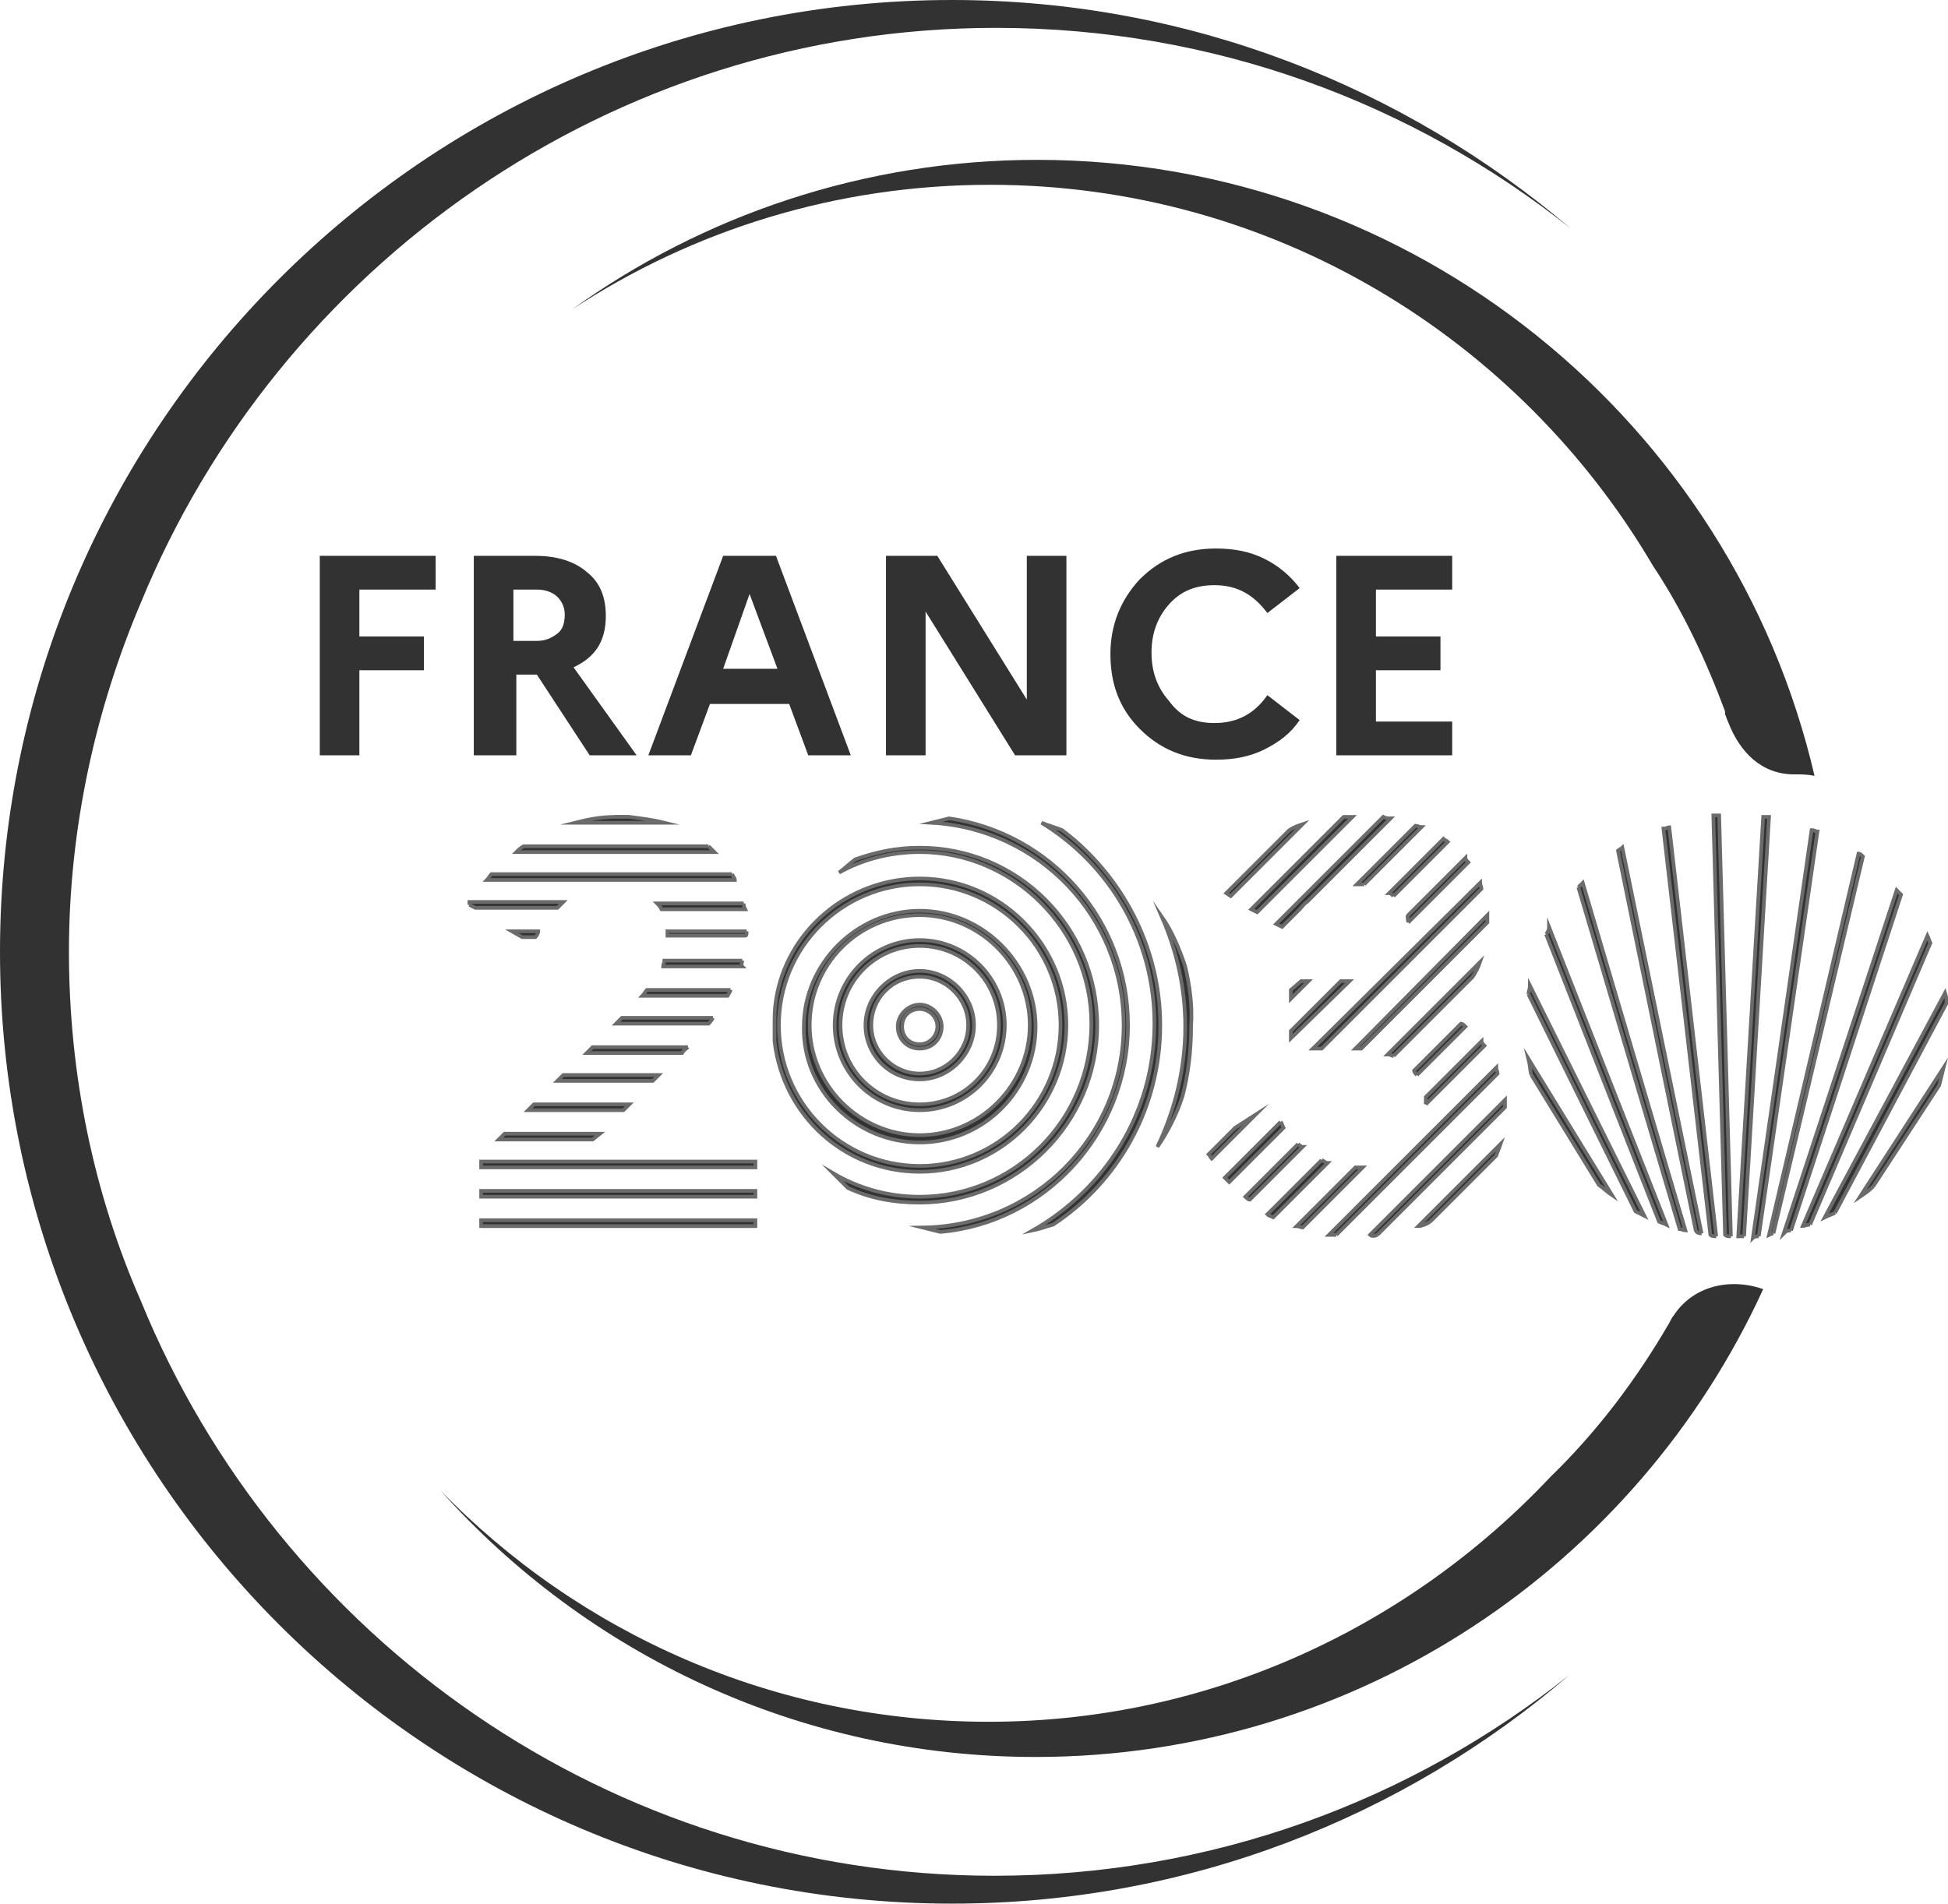 <?xml version="1.0" encoding="UTF-8"?> <svg xmlns="http://www.w3.org/2000/svg" xmlns:xlink="http://www.w3.org/1999/xlink" version="1.1" id="Calque_1" x="0px" y="0px" viewBox="0 0 132.8 129.8" style="enable-background:new 0 0 132.8 129.8;" xml:space="preserve"> <g> <g> <path style="fill:#323232;" d="M9.6,88.7c-3.2-7.3-4.9-15.4-4.9-23.8s1.8-16.5,4.9-23.8C19,18.2,41.6,1.9,67.9,1.9 c14.8,0,28.4,5.1,39.2,13.7C95.7,5.9,81,0,64.9,0C29.1,0,0,29.1,0,64.9s29.1,64.9,64.9,64.9c16.1,0,30.8-5.9,42.1-15.6 c-10.8,8.6-24.4,13.7-39.2,13.7C41.6,127.9,19,111.7,9.6,88.7z"></path> </g> <path style="fill:#323232;" d="M114.1,89.7c-0.1,0.1-0.2,0.3-0.3,0.5v0.1l0,0v-0.1c-2.2,3.8-4.9,7.4-8.1,10.5 c-9.6,10.2-23.2,16.7-38.3,16.7c-14.6,0-27.9-6-37.4-15.8c10,11.2,24.5,18.2,40.6,18.2c22,0,41-13.1,49.6-31.9 C117.9,87.1,115.4,87.7,114.1,89.7z"></path> <path style="fill:#323232;" d="M117.6,48.5c0,0,0,0.1,0,0.2c0.1,0.2,0.1,0.3,0.2,0.5c0.8,2.1,2.3,3.6,4.5,3.6l0,0 c0.5,0,0.9,0,1.4,0.1c-5.6-24.1-27.3-42-53-42c-11.8,0-22.8,3.8-31.7,10.2c8.2-5.4,18-8.5,28.5-8.5c19.3,0,36.1,10.5,45.2,26 C114.7,41.6,116.3,45,117.6,48.5L117.6,48.5z"></path> <g> <path style="fill:#323232;" d="M21.8,51.5V37.9h7.9v2.3h-5.2v3.2h4.4v2.3h-4.4v5.8C24.5,51.5,21.8,51.5,21.8,51.5z"></path> <path style="fill:#323232;" d="M32.3,51.5V37.9h4.2c1.5,0,2.7,0.4,3.5,1.1c0.9,0.7,1.3,1.7,1.3,3c0,1.7-0.7,2.8-2.2,3.5l4.3,6 h-3.2L36.6,46h-1.4v5.5H32.3L32.3,51.5z M36.6,40.2H35v3.5h1.6c0.6,0,1-0.2,1.4-0.5c0.4-0.3,0.5-0.8,0.5-1.3S38.3,41,38,40.7 C37.7,40.4,37.2,40.2,36.6,40.2z"></path> <path style="fill:#323232;" d="M44.2,51.5l5.1-13.6h3.6L58,51.5h-2.9L53.8,48h-5.4l-1.3,3.5H44.2z M49.3,45.6H53l-1.9-5.1 L49.3,45.6z"></path> <path style="fill:#323232;" d="M60.4,51.5V37.9h3.5l6.1,9.8v-9.8h2.7v13.6h-3.5l-6.1-9.8v9.8H60.4z"></path> <path style="fill:#323232;" d="M82.8,49.3c1.5,0,2.7-0.6,3.6-1.9l2.2,1.7c-0.6,0.9-1.4,1.5-2.4,2s-2.1,0.7-3.3,0.7 c-2.1,0-3.8-0.7-5.2-2.1c-1.4-1.4-2-3.1-2-5.1s0.7-3.7,2-5.1c1.4-1.4,3.1-2.1,5.2-2.1c1.2,0,2.3,0.2,3.3,0.7s1.8,1.2,2.4,2 l-2.2,1.7c-0.9-1.2-2-1.9-3.6-1.9c-1.3,0-2.3,0.4-3.1,1.3c-0.8,0.9-1.2,2-1.2,3.3c0,1.3,0.4,2.4,1.2,3.3 C80.5,48.9,81.5,49.3,82.8,49.3z"></path> <path style="fill:#323232;" d="M91.1,51.5V37.9H99v2.3h-5.2v3.2h4.4v2.3h-4.4v3.5H99v2.3C99,51.5,91.1,51.5,91.1,51.5z"></path> </g> <g> <path style="fill:#323232;stroke:#6B6B6B;stroke-width:0.25;stroke-miterlimit:10;" d="M104.4,73.3l4.6,7.5 c0.3,0.2,0.6,0.5,0.9,0.7l-5.7-9.3C104.3,72.6,104.3,73,104.4,73.3"></path> <path style="fill:#323232;stroke:#6B6B6B;stroke-width:0.25;stroke-miterlimit:10;" d="M104.2,67.8l7.3,14.8 c0.2,0.1,0.4,0.2,0.6,0.3l-7.8-15.7C104.3,67.4,104.2,67.6,104.2,67.8"></path> <path style="fill:#323232;stroke:#6B6B6B;stroke-width:0.25;stroke-miterlimit:10;" d="M105.4,63.7l7.7,19.6 c0.2,0.1,0.3,0.1,0.5,0.2l-8-20.3C105.6,63.4,105.5,63.6,105.4,63.7"></path> <path style="fill:#323232;stroke:#6B6B6B;stroke-width:0.25;stroke-miterlimit:10;" d="M107.6,60.5l6.9,23.3 c0.1,0,0.3,0.1,0.4,0.1l-7-23.7C107.8,60.3,107.7,60.4,107.6,60.5"></path> <path style="fill:#323232;stroke:#6B6B6B;stroke-width:0.25;stroke-miterlimit:10;" d="M116,84.1l-5.4-26.3 c-0.1,0.1-0.2,0.1-0.3,0.2l5.3,25.9C115.7,84.1,115.9,84.1,116,84.1"></path> <path style="fill:#323232;stroke:#6B6B6B;stroke-width:0.25;stroke-miterlimit:10;" d="M117,84.3l-3.2-27.9 c-0.1,0-0.2,0.1-0.4,0.1l3.2,27.7C116.7,84.3,116.9,84.3,117,84.3"></path> <path style="fill:#323232;stroke:#6B6B6B;stroke-width:0.25;stroke-miterlimit:10;" d="M118,84.3l-0.8-28.7c-0.1,0-0.3,0-0.4,0 l0.8,28.6C117.7,84.3,117.8,84.3,118,84.3"></path> <path style="fill:#323232;stroke:#6B6B6B;stroke-width:0.25;stroke-miterlimit:10;" d="M118.9,84.3l1.7-28.6c-0.1,0-0.3,0-0.4,0 l-1.7,28.6C118.7,84.3,118.8,84.3,118.9,84.3"></path> <path style="fill:#323232;stroke:#6B6B6B;stroke-width:0.25;stroke-miterlimit:10;" d="M119.9,84.3l4-27.6c-0.1,0-0.2-0.1-0.4-0.1 l-4,27.8C119.6,84.3,119.8,84.3,119.9,84.3"></path> <path style="fill:#323232;stroke:#6B6B6B;stroke-width:0.25;stroke-miterlimit:10;" d="M120.9,84.1l6.1-25.7 c-0.1-0.1-0.2-0.2-0.3-0.2l-6.1,26C120.6,84.2,120.8,84.1,120.9,84.1"></path> <path style="fill:#323232;stroke:#6B6B6B;stroke-width:0.25;stroke-miterlimit:10;" d="M122.1,83.9l7.5-22.9 c-0.1-0.1-0.2-0.2-0.3-0.3l-7.7,23.4C121.8,83.9,121.9,83.9,122.1,83.9"></path> <path style="fill:#323232;stroke:#6B6B6B;stroke-width:0.25;stroke-miterlimit:10;" d="M123.4,83.5l8.2-19.2 c-0.1-0.2-0.1-0.3-0.2-0.5l-8.5,19.8C123,83.6,123.2,83.5,123.4,83.5"></path> <path style="fill:#323232;stroke:#6B6B6B;stroke-width:0.25;stroke-miterlimit:10;" d="M125.1,82.7l7.6-14.3c0-0.2,0-0.4-0.1-0.7 L124.4,83C124.6,82.9,124.9,82.8,125.1,82.7"></path> <path style="fill:#323232;stroke:#6B6B6B;stroke-width:0.25;stroke-miterlimit:10;" d="M127.7,80.9l4.5-6.9 c0.1-0.4,0.2-0.8,0.3-1.2l-5.7,8.8C127.1,81.4,127.4,81.2,127.7,80.9"></path> <polygon style="fill:#323232;stroke:#6B6B6B;stroke-width:0.25;stroke-miterlimit:10;" points="32.8,83.6 51.5,83.6 51.5,83.6 "></polygon> <path style="fill:#323232;stroke:#6B6B6B;stroke-width:0.25;stroke-miterlimit:10;" d="M42.4,55.7c-0.2,0-0.3,0-0.5,0h1 C42.7,55.7,42.5,55.7,42.4,55.7"></path> <path style="fill:#323232;stroke:#6B6B6B;stroke-width:0.25;stroke-miterlimit:10;" d="M42.9,55.7h-1c-1,0-1.9,0.2-2.7,0.4h6.1 C44.5,55.9,43.7,55.8,42.9,55.7"></path> <path style="fill:#323232;stroke:#6B6B6B;stroke-width:0.25;stroke-miterlimit:10;" d="M48.3,57.7H35.7c-0.2,0.1-0.4,0.3-0.5,0.4 h13.5C48.5,57.9,48.4,57.8,48.3,57.7"></path> <path style="fill:#323232;stroke:#6B6B6B;stroke-width:0.25;stroke-miterlimit:10;" d="M49.9,59.6H33.5c-0.1,0.1-0.2,0.3-0.3,0.4 h16.9C50.1,59.9,50,59.8,49.9,59.6"></path> <path style="fill:#323232;stroke:#6B6B6B;stroke-width:0.25;stroke-miterlimit:10;" d="M50.7,61.6h-5.9c0.1,0.1,0.2,0.2,0.3,0.4 h5.7C50.7,61.8,50.7,61.7,50.7,61.6"></path> <path style="fill:#323232;stroke:#6B6B6B;stroke-width:0.25;stroke-miterlimit:10;" d="M32,61.7l0.4,0.2H38 c0.1-0.1,0.3-0.3,0.4-0.4H32C32,61.6,32,61.7,32,61.7"></path> <path style="fill:#323232;stroke:#6B6B6B;stroke-width:0.25;stroke-miterlimit:10;" d="M50.9,63.5h-5.4c0,0.1,0,0.2,0,0.3l0,0h5.3 C50.9,63.8,50.9,63.7,50.9,63.5"></path> <path style="fill:#323232;stroke:#6B6B6B;stroke-width:0.25;stroke-miterlimit:10;" d="M35.6,63.9h0.9c0.1-0.1,0.2-0.3,0.2-0.4 h-1.8L35.6,63.9z"></path> <path style="fill:#323232;stroke:#6B6B6B;stroke-width:0.25;stroke-miterlimit:10;" d="M50.6,65.5h-5.3c0,0.1-0.1,0.3-0.1,0.4h5.4 C50.5,65.8,50.6,65.6,50.6,65.5"></path> <path style="fill:#323232;stroke:#6B6B6B;stroke-width:0.25;stroke-miterlimit:10;" d="M49.8,67.5h-5.7c-0.1,0.1-0.2,0.3-0.3,0.4 h5.8C49.7,67.7,49.8,67.6,49.8,67.5"></path> <path style="fill:#323232;stroke:#6B6B6B;stroke-width:0.25;stroke-miterlimit:10;" d="M48.6,69.4h-6.2c-0.1,0.1-0.2,0.2-0.3,0.3 L42,69.8h6.3C48.4,69.7,48.5,69.6,48.6,69.4"></path> <path style="fill:#323232;stroke:#6B6B6B;stroke-width:0.25;stroke-miterlimit:10;" d="M46.9,71.4h-6.5L40,71.8h6.5 C46.6,71.6,46.8,71.5,46.9,71.4"></path> <polygon style="fill:#323232;stroke:#6B6B6B;stroke-width:0.25;stroke-miterlimit:10;" points="44.9,73.3 38.4,73.3 38,73.7 44.5,73.7 "></polygon> <polygon style="fill:#323232;stroke:#6B6B6B;stroke-width:0.25;stroke-miterlimit:10;" points="42.9,75.3 36.4,75.3 36,75.7 42.5,75.7 "></polygon> <polygon style="fill:#323232;stroke:#6B6B6B;stroke-width:0.25;stroke-miterlimit:10;" points="40.9,77.3 34.4,77.3 34,77.7 40.4,77.7 "></polygon> <rect x="32.8" y="79.2" style="fill:#323232;stroke:#6B6B6B;stroke-width:0.25;stroke-miterlimit:10;" width="18.7" height="0.4"></rect> <rect x="32.8" y="81.2" style="fill:#323232;stroke:#6B6B6B;stroke-width:0.25;stroke-miterlimit:10;" width="18.7" height="0.4"></rect> <rect x="32.8" y="83.2" style="fill:#323232;stroke:#6B6B6B;stroke-width:0.25;stroke-miterlimit:10;" width="18.7" height="0.4"></rect> <path style="fill:#323232;stroke:#6B6B6B;stroke-width:0.25;stroke-miterlimit:10;" d="M97.5,83.3l4.5-4.5 c0.1-0.3,0.2-0.5,0.3-0.8l-5.6,5.6C96.9,83.6,97.2,83.5,97.5,83.3"></path> <path style="fill:#323232;stroke:#6B6B6B;stroke-width:0.25;stroke-miterlimit:10;" d="M93.9,84.2l8.7-8.7c0-0.2,0-0.3,0-0.5 l-9.2,9.2C93.5,84.3,93.7,84.3,93.9,84.2"></path> <path style="fill:#323232;stroke:#6B6B6B;stroke-width:0.25;stroke-miterlimit:10;" d="M91.1,84.2l11-11c0-0.1-0.1-0.3-0.1-0.4 L90.6,84.2C90.8,84.2,91,84.2,91.1,84.2"></path> <path style="fill:#323232;stroke:#6B6B6B;stroke-width:0.25;stroke-miterlimit:10;" d="M92.6,79.6c-0.1,0-0.1,0-0.2,0l-4,4 c0.1,0,0.3,0.1,0.4,0.1l4.1-4.1C92.9,79.6,92.7,79.6,92.6,79.6"></path> <path style="fill:#323232;stroke:#6B6B6B;stroke-width:0.25;stroke-miterlimit:10;" d="M97.2,75.3l4-4c-0.1-0.1-0.2-0.2-0.2-0.3 l-3.8,3.8C97.2,75,97.2,75.2,97.2,75.3"></path> <path style="fill:#323232;stroke:#6B6B6B;stroke-width:0.25;stroke-miterlimit:10;" d="M96.6,73.3l3.3-3.3 c-0.1-0.1-0.2-0.2-0.3-0.2L96.4,73C96.4,73.1,96.5,73.2,96.6,73.3"></path> <path style="fill:#323232;stroke:#6B6B6B;stroke-width:0.25;stroke-miterlimit:10;" d="M90.1,79.1l-3.7,3.7 c0.1,0.1,0.2,0.1,0.4,0.2l3.7-3.7C90.4,79.3,90.3,79.2,90.1,79.1"></path> <path style="fill:#323232;stroke:#6B6B6B;stroke-width:0.25;stroke-miterlimit:10;" d="M88.5,78l-3.6,3.6c0.1,0.1,0.2,0.2,0.3,0.2 l3.6-3.6C88.7,78.2,88.6,78.1,88.5,78"></path> <path style="fill:#323232;stroke:#6B6B6B;stroke-width:0.25;stroke-miterlimit:10;" d="M95,72l5.4-5.4c0.2-0.3,0.4-0.7,0.5-1 l-6.3,6.3C94.8,71.9,94.9,72,95,72"></path> <path style="fill:#323232;stroke:#6B6B6B;stroke-width:0.25;stroke-miterlimit:10;" d="M87.3,76.5l-3.8,3.8 c0.1,0.1,0.2,0.2,0.3,0.3l3.7-3.7C87.4,76.7,87.4,76.6,87.3,76.5"></path> <path style="fill:#323232;stroke:#6B6B6B;stroke-width:0.25;stroke-miterlimit:10;" d="M92.4,71.5c0.1,0,0.2,0,0.4,0l8.6-8.6l0,0 c0-0.2,0-0.3,0-0.5L92.4,71.5L92.4,71.5z"></path> <path style="fill:#323232;stroke:#6B6B6B;stroke-width:0.25;stroke-miterlimit:10;" d="M84.2,76.9l-1.8,1.8 c0.1,0.1,0.1,0.2,0.2,0.3l3-3L84.2,76.9z"></path> <path style="fill:#323232;stroke:#6B6B6B;stroke-width:0.25;stroke-miterlimit:10;" d="M90.1,71.5L101,60.6c0-0.1-0.1-0.3-0.1-0.4 L89.5,71.5H90.1z"></path> <polygon style="fill:#323232;stroke:#6B6B6B;stroke-width:0.25;stroke-miterlimit:10;" points="91.4,66.9 88,70.3 88,70.8 92,66.9 "></polygon> <path style="fill:#323232;stroke:#6B6B6B;stroke-width:0.25;stroke-miterlimit:10;" d="M96,62.9l4.1-4.1c-0.1-0.1-0.2-0.2-0.2-0.3 L96,62.4C95.9,62.5,96,62.7,96,62.9"></path> <path style="fill:#323232;stroke:#6B6B6B;stroke-width:0.25;stroke-miterlimit:10;" d="M95,61.1l3.7-3.7c-0.1-0.1-0.2-0.1-0.3-0.2 l-3.7,3.7C94.8,60.9,94.9,61,95,61.1"></path> <polygon style="fill:#323232;stroke:#6B6B6B;stroke-width:0.25;stroke-miterlimit:10;" points="88.7,66.9 88,67.5 88,68.1 89.2,66.9 "></polygon> <path style="fill:#323232;stroke:#6B6B6B;stroke-width:0.25;stroke-miterlimit:10;" d="M93,60.3l3.9-3.9c-0.1,0-0.3-0.1-0.4-0.1 l-4,4C92.7,60.3,92.9,60.3,93,60.3"></path> <path style="fill:#323232;stroke:#6B6B6B;stroke-width:0.25;stroke-miterlimit:10;" d="M87.4,63.2l1.2-1.2 c0.2-0.2,0.3-0.4,0.5-0.5l5.7-5.7c-0.2,0-0.3,0-0.5-0.1L87,63L87.4,63.2z"></path> <path style="fill:#323232;stroke:#6B6B6B;stroke-width:0.25;stroke-miterlimit:10;" d="M85.7,62.2l6.5-6.5c-0.2,0-0.4,0-0.6,0 L85.3,62L85.7,62.2z"></path> <path style="fill:#323232;stroke:#6B6B6B;stroke-width:0.25;stroke-miterlimit:10;" d="M83.9,61.1l4.9-4.9 c-0.3,0.1-0.6,0.2-0.9,0.4l-4.3,4.3L83.9,61.1z"></path> <path style="fill:#323232;stroke:#6B6B6B;stroke-width:0.25;stroke-miterlimit:10;" d="M79.1,69.9c0-5.4-2.7-10.3-6.7-13.3 c-0.5-0.2-0.9-0.3-1.4-0.5c4.6,2.8,7.7,7.9,7.7,13.7c0,6.1-3.4,11.3-8.3,14.1c0.5-0.1,1-0.3,1.4-0.4 C76.2,80.6,79.1,75.6,79.1,69.9"></path> <path style="fill:#323232;stroke:#6B6B6B;stroke-width:0.25;stroke-miterlimit:10;" d="M80.8,65.9c-0.4-1.2-0.9-2.4-1.6-3.4 c1,2.3,1.6,4.8,1.6,7.5c0,2.9-0.7,5.7-1.9,8.2c0.7-1,1.3-2.2,1.7-3.4c0.4-1.5,0.6-3.1,0.6-4.8C81.3,68.5,81.1,67.2,80.8,65.9"></path> <path style="fill:#323232;stroke:#6B6B6B;stroke-width:0.25;stroke-miterlimit:10;" d="M76.9,69.9c0-7.2-5.3-13.1-12.2-14.1 c-0.4,0.1-0.8,0.2-1.2,0.3c7.3,0.4,13.1,6.4,13.1,13.8c0,7.6-6.1,13.7-13.7,13.8c0.4,0.1,0.8,0.2,1.2,0.3 C71.2,83.4,76.9,77.3,76.9,69.9"></path> <path style="fill:#323232;stroke:#6B6B6B;stroke-width:0.25;stroke-miterlimit:10;" d="M74.8,69.9c0-6.7-5.4-12.1-12.1-12.1 c-1.6,0-3,0.3-4.4,0.8c-0.4,0.3-0.7,0.6-1.1,0.9c1.6-0.9,3.5-1.4,5.5-1.4c6.4,0,11.7,5.3,11.7,11.7c0,6.6-5.3,11.8-11.7,11.8 c-2.2,0-4.2-0.6-5.9-1.6c0.3,0.3,0.7,0.7,1,1c1.5,0.7,3.1,1,4.9,1C69.3,82,74.8,76.6,74.8,69.9"></path> <path style="fill:#323232;stroke:#6B6B6B;stroke-width:0.25;stroke-miterlimit:10;" d="M62.7,66.6c1.8,0,3.3,1.5,3.3,3.3 s-1.5,3.3-3.3,3.3s-3.3-1.5-3.3-3.3S60.8,66.6,62.7,66.6 M62.7,73.6c2,0,3.7-1.7,3.7-3.7s-1.7-3.7-3.7-3.7S59,67.9,59,69.9 S60.6,73.6,62.7,73.6"></path> <path style="fill:#323232;stroke:#6B6B6B;stroke-width:0.25;stroke-miterlimit:10;" d="M62.7,64.5c3,0,5.4,2.4,5.4,5.4 s-2.4,5.4-5.4,5.4s-5.4-2.4-5.4-5.4S59.7,64.5,62.7,64.5 M62.7,75.7c3.2,0,5.8-2.6,5.8-5.8c0-3.2-2.6-5.8-5.8-5.8 c-3.2,0-5.8,2.6-5.8,5.8S59.5,75.7,62.7,75.7"></path> <path style="fill:#323232;stroke:#6B6B6B;stroke-width:0.25;stroke-miterlimit:10;" d="M62.7,68.8c0.6,0,1.2,0.5,1.2,1.2 c0,0.6-0.5,1.2-1.2,1.2s-1.2-0.5-1.2-1.2C61.5,69.3,62,68.8,62.7,68.8 M62.7,71.5c0.9,0,1.5-0.7,1.5-1.5s-0.7-1.5-1.5-1.5 s-1.5,0.7-1.5,1.5S61.8,71.5,62.7,71.5"></path> <path style="fill:#323232;stroke:#6B6B6B;stroke-width:0.25;stroke-miterlimit:10;" d="M62.7,60.3c5.3,0,9.6,4.3,9.6,9.6 c0,5.3-4.3,9.6-9.6,9.6c-5.3,0-9.6-4.3-9.6-9.6C53.1,64.6,57.4,60.3,62.7,60.3 M62.7,79.9c5.5,0,10-4.5,10-10s-4.5-10-10-10 c-4.9,0-9.1,3.6-9.8,8.3c-0.1,0.6-0.1,1.1-0.1,1.7c0,0.4,0,0.7,0,1.1C53.4,76.1,57.6,79.9,62.7,79.9"></path> <path style="fill:#323232;stroke:#6B6B6B;stroke-width:0.25;stroke-miterlimit:10;" d="M62.7,62.4c4.1,0,7.5,3.4,7.5,7.5 s-3.4,7.5-7.5,7.5s-7.5-3.4-7.5-7.5S58.5,62.4,62.7,62.4 M62.7,77.9c4.4,0,7.9-3.6,7.9-7.9s-3.6-7.9-7.9-7.9s-7.9,3.6-7.9,7.9 C54.7,74.3,58.3,77.9,62.7,77.9"></path> </g> </g> </svg> 